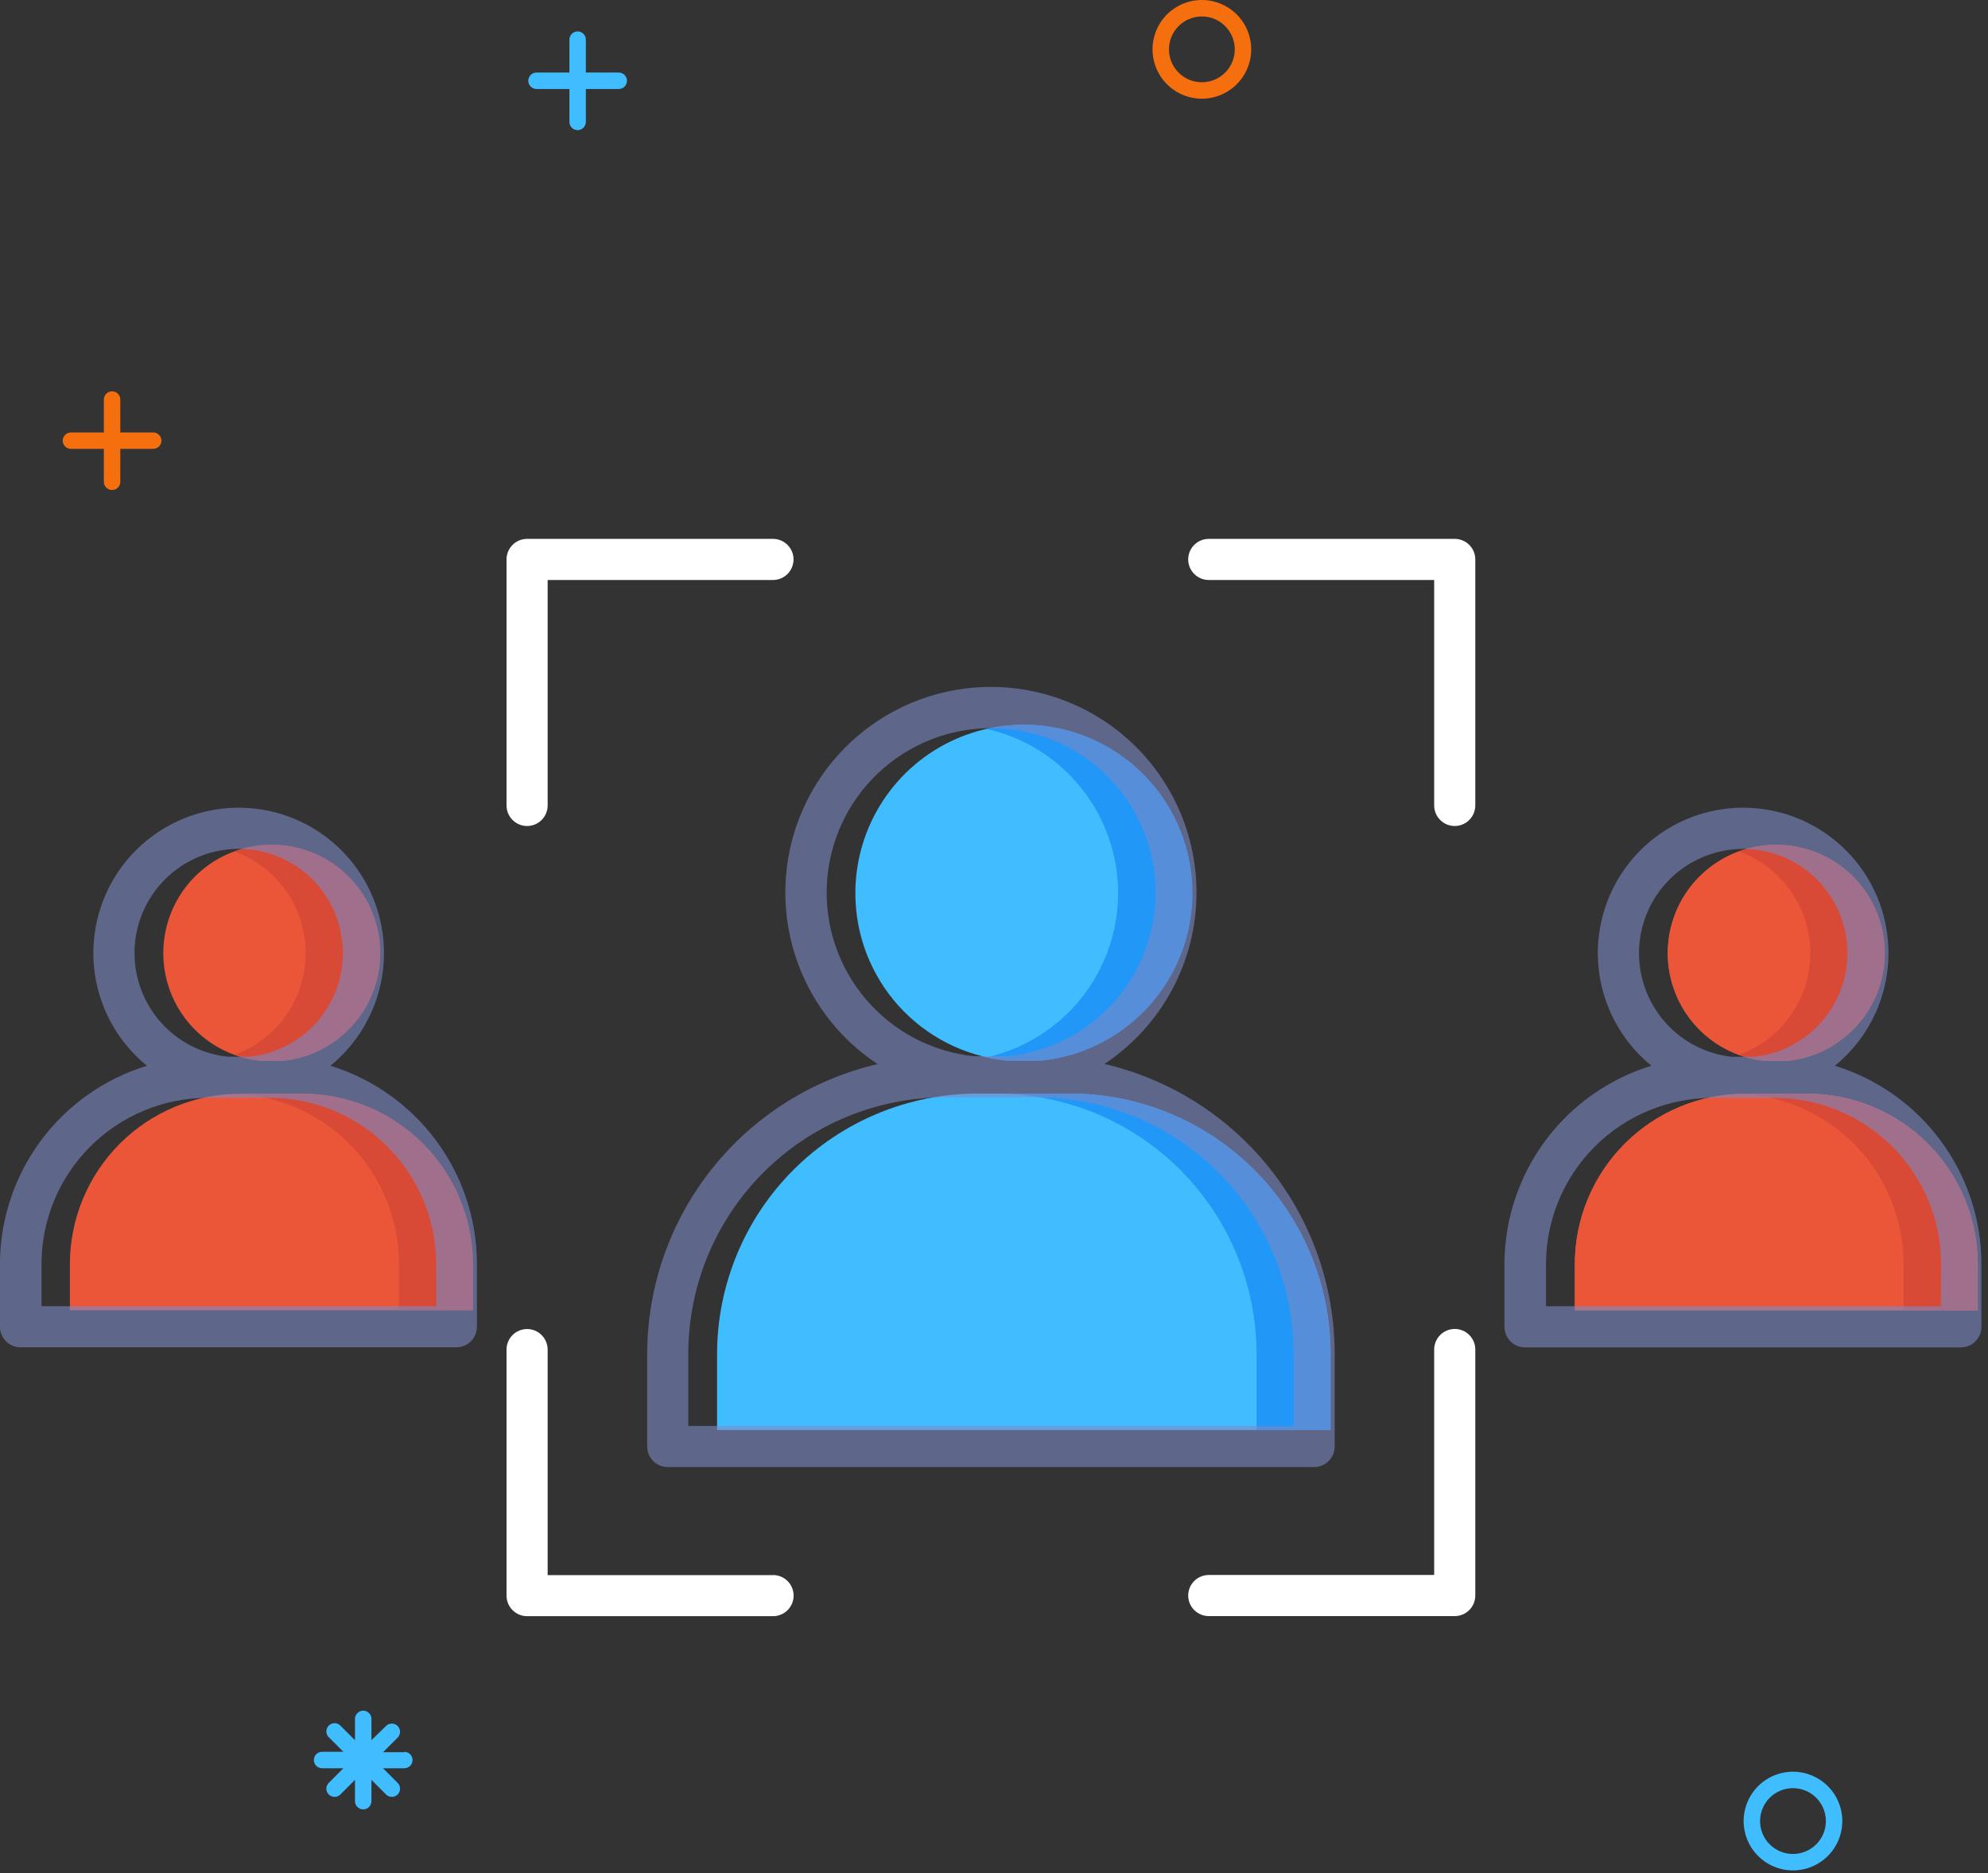 <svg width="121" height="114" viewBox="0 0 121 114" fill="none" xmlns="http://www.w3.org/2000/svg">
<rect x="0" y="0" width="121" height="114" fill="#333333" stroke="none"/>
<path d="M34.657 2.413V4.415H32.655C32.522 4.415 32.395 4.468 32.301 4.561C32.207 4.655 32.154 4.783 32.154 4.915C32.154 5.048 32.207 5.175 32.301 5.269C32.395 5.363 32.522 5.416 32.655 5.416H34.657V7.418C34.657 7.551 34.71 7.678 34.804 7.772C34.897 7.866 35.025 7.919 35.157 7.919C35.29 7.919 35.418 7.866 35.511 7.772C35.605 7.678 35.658 7.551 35.658 7.418V5.416H37.66C37.793 5.416 37.92 5.363 38.014 5.269C38.108 5.175 38.161 5.048 38.161 4.915C38.161 4.783 38.108 4.655 38.014 4.561C37.92 4.468 37.793 4.415 37.66 4.415H35.658V2.413C35.658 2.28 35.605 2.153 35.511 2.059C35.418 1.965 35.29 1.912 35.157 1.912C35.025 1.912 34.897 1.965 34.804 2.059C34.71 2.153 34.657 2.28 34.657 2.413Z" fill="#40BDFF"/>
<path d="M76.155 3.003C76.155 3.597 75.979 4.178 75.649 4.672C75.319 5.166 74.85 5.551 74.301 5.778C73.752 6.005 73.148 6.065 72.566 5.949C71.983 5.833 71.448 5.547 71.028 5.127C70.608 4.707 70.322 4.172 70.206 3.589C70.09 3.007 70.15 2.403 70.377 1.854C70.604 1.305 70.989 0.836 71.483 0.506C71.977 0.176 72.558 0 73.152 0C73.948 0 74.712 0.316 75.275 0.88C75.838 1.443 76.155 2.207 76.155 3.003ZM71.15 3.003C71.15 3.399 71.267 3.786 71.487 4.116C71.707 4.445 72.02 4.701 72.385 4.853C72.751 5.004 73.154 5.044 73.542 4.967C73.931 4.89 74.287 4.699 74.567 4.419C74.847 4.139 75.038 3.782 75.115 3.394C75.193 3.005 75.153 2.603 75.001 2.237C74.85 1.871 74.593 1.558 74.264 1.338C73.935 1.118 73.548 1.001 73.152 1.001C72.621 1.001 72.111 1.212 71.736 1.587C71.36 1.963 71.15 2.472 71.15 3.003Z" fill="#F56F0F"/>
<path d="M107.417 64.557H108.813C110.49 64.374 112.033 63.556 113.124 62.271C114.216 60.986 114.774 59.331 114.682 57.647C114.591 55.962 113.857 54.377 112.633 53.218C111.409 52.058 109.786 51.412 108.1 51.412C106.413 51.412 104.791 52.058 103.567 53.218C102.342 54.377 101.609 55.962 101.518 57.647C101.426 59.331 101.984 60.986 103.075 62.271C104.167 63.556 105.71 64.374 107.387 64.557H107.417Z" fill="#EB5639"/>
<path d="M65.143 66.549H59.487C55.29 66.554 51.266 68.223 48.297 71.189C45.327 74.156 43.655 78.178 43.645 82.376V87.026H80.985V82.376C80.976 78.178 79.304 74.156 76.334 71.189C73.365 68.223 69.341 66.554 65.143 66.549Z" fill="#40BDFF"/>
<path d="M18.433 66.559H14.619C11.871 66.562 9.235 67.655 7.292 69.598C5.349 71.542 4.256 74.177 4.253 76.925V79.738H28.779V76.925C28.776 74.18 27.686 71.548 25.747 69.605C23.808 67.662 21.178 66.567 18.433 66.559Z" fill="#EB5639"/>
<path d="M9.939 58.005C9.938 59.629 10.537 61.197 11.622 62.406C12.707 63.614 14.201 64.379 15.816 64.552H17.242C18.508 64.415 19.708 63.913 20.695 63.109C21.682 62.305 22.416 61.232 22.806 60.019C23.197 58.807 23.227 57.508 22.895 56.278C22.563 55.049 21.882 53.942 20.934 53.092C19.986 52.241 18.812 51.684 17.554 51.486C16.296 51.288 15.007 51.46 13.844 51.979C12.681 52.498 11.694 53.343 11.001 54.411C10.308 55.48 9.939 56.726 9.939 58V58.005Z" fill="#EB5639"/>
<path d="M110.012 66.559H106.198C103.453 66.567 100.823 67.662 98.884 69.605C96.944 71.548 95.854 74.18 95.852 76.925V79.738H120.378V76.925C120.375 74.177 119.282 71.542 117.339 69.598C115.395 67.655 112.76 66.562 110.012 66.559Z" fill="#EB5639"/>
<path d="M52.062 54.346C52.058 56.882 52.996 59.329 54.694 61.212C56.392 63.095 58.73 64.28 61.252 64.537H63.4C65.368 64.326 67.233 63.55 68.77 62.301C70.306 61.053 71.448 59.386 72.057 57.502C72.666 55.618 72.717 53.598 72.202 51.687C71.688 49.775 70.63 48.053 69.158 46.73C67.686 45.406 65.861 44.537 63.906 44.229C61.95 43.92 59.947 44.185 58.139 44.99C56.33 45.796 54.794 47.108 53.716 48.769C52.637 50.429 52.063 52.367 52.062 54.346Z" fill="#40BDFF"/>
<path d="M107.417 64.557H108.813C110.49 64.374 112.033 63.556 113.124 62.271C114.216 60.986 114.774 59.331 114.682 57.647C114.591 55.962 113.857 54.377 112.633 53.218C111.409 52.058 109.786 51.412 108.1 51.412C106.413 51.412 104.791 52.058 103.567 53.218C102.342 54.377 101.609 55.962 101.518 57.647C101.426 59.331 101.984 60.986 103.075 62.271C104.167 63.556 105.71 64.374 107.387 64.557H107.417Z" fill="#EB5639"/>
<path d="M110.012 66.559H106.198C103.453 66.567 100.823 67.662 98.884 69.605C96.944 71.548 95.854 74.18 95.852 76.925V79.738H120.378V76.925C120.375 74.177 119.282 71.542 117.339 69.598C115.395 67.655 112.76 66.562 110.012 66.559Z" fill="#EB5639"/>
<path d="M65.144 66.549H60.639C64.836 66.554 68.86 68.223 71.829 71.189C74.799 74.156 76.471 78.178 76.481 82.376V87.026H80.985V82.376C80.976 78.178 79.304 74.156 76.334 71.189C73.365 68.223 69.341 66.554 65.144 66.549Z" fill="#2197F7"/>
<path d="M18.432 66.559H14.618C14.503 66.559 14.388 66.559 14.273 66.559C16.957 66.652 19.5 67.783 21.367 69.714C23.234 71.645 24.28 74.224 24.283 76.91V79.723H28.788V76.91C28.781 74.166 27.688 71.536 25.747 69.596C23.806 67.656 21.176 66.564 18.432 66.559Z" fill="#D84936"/>
<path d="M16.525 51.413C15.756 51.414 14.994 51.552 14.273 51.818C15.543 52.279 16.64 53.121 17.416 54.228C18.191 55.334 18.608 56.653 18.608 58.005C18.608 59.356 18.191 60.675 17.416 61.782C16.64 62.889 15.543 63.73 14.273 64.191C14.77 64.373 15.288 64.494 15.814 64.552H17.241C18.923 64.378 20.474 63.563 21.572 62.278C22.67 60.992 23.232 59.333 23.14 57.644C23.049 55.955 22.312 54.366 21.081 53.206C19.851 52.046 18.221 51.404 16.53 51.413H16.525Z" fill="#D84936"/>
<path d="M110.009 66.559H106.195C106.08 66.559 105.965 66.559 105.85 66.559C108.534 66.652 111.077 67.783 112.944 69.714C114.811 71.645 115.857 74.224 115.86 76.91V79.723H120.365V76.91C120.358 74.166 119.265 71.536 117.324 69.596C115.383 67.656 112.753 66.564 110.009 66.559Z" fill="#D84936"/>
<path d="M108.102 51.413C107.333 51.414 106.571 51.552 105.85 51.818C107.12 52.279 108.217 53.121 108.993 54.228C109.769 55.334 110.185 56.653 110.185 58.005C110.185 59.356 109.769 60.675 108.993 61.782C108.217 62.889 107.12 63.73 105.85 64.191C106.347 64.373 106.865 64.494 107.391 64.552H108.818C110.5 64.378 112.051 63.563 113.149 62.278C114.247 60.992 114.809 59.333 114.717 57.644C114.626 55.955 113.889 54.366 112.658 53.206C111.428 52.046 109.798 51.404 108.107 51.413H108.102Z" fill="#D84936"/>
<path d="M62.315 44.105C61.557 44.106 60.801 44.192 60.062 44.36C62.331 44.871 64.358 46.139 65.81 47.954C67.262 49.77 68.053 52.026 68.053 54.351C68.053 56.676 67.262 58.932 65.81 60.748C64.358 62.563 62.331 63.831 60.062 64.342C60.454 64.431 60.85 64.498 61.249 64.542H63.396C66.009 64.27 68.418 63.005 70.125 61.007C71.832 59.01 72.706 56.433 72.567 53.81C72.428 51.186 71.287 48.716 69.379 46.91C67.471 45.104 64.942 44.1 62.315 44.105Z" fill="#2197F7"/>
<path d="M72.826 54.346C72.831 52.18 72.274 50.05 71.209 48.164C70.144 46.278 68.608 44.7 66.751 43.586C64.894 42.472 62.779 41.858 60.614 41.806C58.449 41.754 56.307 42.265 54.398 43.289C52.49 44.312 50.879 45.814 49.725 47.647C48.571 49.479 47.912 51.58 47.813 53.744C47.714 55.907 48.178 58.06 49.16 59.99C50.142 61.921 51.608 63.563 53.416 64.757C49.433 65.681 45.881 67.925 43.335 71.124C40.789 74.322 39.399 78.287 39.391 82.376V88.027C39.391 88.359 39.523 88.677 39.757 88.912C39.992 89.146 40.31 89.278 40.642 89.278H79.984C80.316 89.278 80.634 89.146 80.869 88.912C81.103 88.677 81.235 88.359 81.235 88.027V82.376C81.23 78.287 79.843 74.321 77.298 71.12C74.754 67.92 71.202 65.674 67.22 64.747C68.939 63.609 70.35 62.064 71.328 60.25C72.306 58.435 72.821 56.407 72.826 54.346ZM78.748 82.376V86.775H41.893V82.376C41.897 78.24 43.542 74.276 46.466 71.352C49.39 68.427 53.355 66.783 57.49 66.779H63.141C67.275 66.784 71.239 68.429 74.162 71.353C77.085 74.277 78.729 78.241 78.733 82.376H78.748ZM61.384 64.276H59.267C56.718 64.005 54.37 62.767 52.707 60.816C51.044 58.866 50.193 56.351 50.329 53.792C50.465 51.232 51.577 48.822 53.437 47.058C55.297 45.294 57.762 44.311 60.325 44.311C62.889 44.311 65.354 45.294 67.214 47.058C69.074 48.822 70.186 51.232 70.322 53.792C70.458 56.351 69.606 58.866 67.944 60.816C66.281 62.767 63.933 64.005 61.384 64.276Z" fill="#7C89C4" fill-opacity="0.6"/>
<path d="M20.11 64.857C21.526 63.704 22.551 62.141 23.043 60.382C23.535 58.624 23.471 56.756 22.859 55.035C22.248 53.314 21.118 51.825 19.626 50.772C18.134 49.719 16.352 49.153 14.526 49.153C12.7 49.153 10.918 49.719 9.426 50.772C7.934 51.825 6.804 53.314 6.193 55.035C5.581 56.756 5.517 58.624 6.009 60.382C6.501 62.141 7.526 63.704 8.943 64.857C6.357 65.647 4.093 67.246 2.483 69.418C0.873 71.59 0.002 74.221 -0.002 76.925V80.739C-0.002 81.071 0.13 81.389 0.365 81.624C0.599 81.858 0.918 81.99 1.249 81.99H27.778C28.11 81.99 28.428 81.858 28.663 81.624C28.897 81.389 29.029 81.071 29.029 80.739V76.925C29.027 74.224 28.159 71.596 26.554 69.424C24.949 67.252 22.691 65.652 20.11 64.857ZM8.187 58.005C8.186 56.779 8.54 55.578 9.207 54.55C9.874 53.521 10.825 52.708 11.945 52.208C13.065 51.709 14.305 51.544 15.517 51.735C16.728 51.926 17.857 52.464 18.769 53.284C19.681 54.104 20.335 55.171 20.653 56.355C20.971 57.539 20.939 58.79 20.561 59.956C20.183 61.123 19.474 62.154 18.522 62.926C17.57 63.698 16.414 64.178 15.194 64.306H13.838C12.286 64.135 10.851 63.398 9.808 62.235C8.766 61.072 8.188 59.566 8.187 58.005ZM26.551 79.488H2.526V76.925C2.528 74.247 3.592 71.679 5.483 69.784C7.374 67.888 9.939 66.818 12.617 66.809H16.431C19.113 66.812 21.684 67.878 23.581 69.775C25.477 71.671 26.544 74.243 26.546 76.925L26.551 79.488Z" fill="#7C89C4" fill-opacity="0.6"/>
<path d="M111.681 64.857C113.097 63.704 114.122 62.141 114.614 60.382C115.107 58.624 115.043 56.756 114.431 55.035C113.819 53.314 112.689 51.825 111.197 50.772C109.705 49.719 107.924 49.153 106.097 49.153C104.271 49.153 102.49 49.719 100.997 50.772C99.505 51.825 98.376 53.314 97.764 55.035C97.152 56.756 97.088 58.624 97.58 60.382C98.073 62.141 99.097 63.704 100.514 64.857C97.927 65.647 95.663 67.247 94.053 69.42C92.443 71.593 91.572 74.225 91.569 76.93V80.744C91.569 81.076 91.701 81.394 91.936 81.629C92.171 81.863 92.489 81.995 92.821 81.995H119.349C119.681 81.995 119.999 81.863 120.234 81.629C120.468 81.394 120.6 81.076 120.6 80.744V76.93C120.599 74.228 119.732 71.599 118.127 69.426C116.522 67.253 114.263 65.652 111.681 64.857ZM99.758 58.01C99.757 56.784 100.112 55.584 100.779 54.555C101.446 53.526 102.397 52.712 103.516 52.213C104.636 51.714 105.877 51.549 107.088 51.74C108.299 51.931 109.429 52.469 110.34 53.289C111.252 54.109 111.907 55.176 112.225 56.36C112.543 57.544 112.511 58.795 112.132 59.961C111.754 61.127 111.046 62.159 110.093 62.931C109.141 63.703 107.985 64.183 106.766 64.311H105.394C103.844 64.137 102.412 63.397 101.372 62.234C100.333 61.07 99.758 59.565 99.758 58.005V58.01ZM118.123 79.493H94.097V76.93C94.1 74.248 95.166 71.676 97.063 69.78C98.959 67.883 101.531 66.817 104.213 66.814H108.027C110.709 66.817 113.28 67.883 115.177 69.78C117.073 71.676 118.14 74.248 118.143 76.93L118.123 79.493Z" fill="#7C89C4" fill-opacity="0.6"/>
<path d="M48.299 34.044C48.299 33.712 48.167 33.394 47.932 33.16C47.697 32.925 47.379 32.793 47.047 32.793H32.081C31.75 32.793 31.431 32.925 31.197 33.16C30.962 33.394 30.83 33.712 30.83 34.044V49.015C30.83 49.347 30.962 49.665 31.197 49.9C31.431 50.135 31.75 50.267 32.081 50.267C32.413 50.267 32.732 50.135 32.966 49.9C33.201 49.665 33.333 49.347 33.333 49.015V35.296H47.052C47.383 35.294 47.7 35.162 47.934 34.927C48.168 34.693 48.299 34.375 48.299 34.044Z" fill="white"/>
<path d="M88.543 32.793H73.572C73.24 32.793 72.921 32.925 72.687 33.16C72.452 33.394 72.32 33.712 72.32 34.044C72.32 34.376 72.452 34.694 72.687 34.929C72.921 35.164 73.24 35.296 73.572 35.296H87.291V49.015C87.291 49.347 87.423 49.665 87.658 49.9C87.892 50.135 88.211 50.267 88.543 50.267C88.874 50.267 89.193 50.135 89.427 49.9C89.662 49.665 89.794 49.347 89.794 49.015V34.044C89.794 33.712 89.662 33.394 89.427 33.16C89.193 32.925 88.874 32.793 88.543 32.793Z" fill="white"/>
<path d="M47.052 95.855H33.333V82.131C33.333 81.799 33.201 81.481 32.966 81.246C32.732 81.011 32.413 80.879 32.081 80.879C31.75 80.879 31.431 81.011 31.197 81.246C30.962 81.481 30.83 81.799 30.83 82.131V97.102C30.83 97.434 30.962 97.752 31.197 97.987C31.431 98.221 31.75 98.353 32.081 98.353H47.052C47.384 98.353 47.703 98.221 47.937 97.987C48.172 97.752 48.304 97.434 48.304 97.102C48.304 96.77 48.172 96.451 47.937 96.217C47.703 95.982 47.384 95.85 47.052 95.85V95.855Z" fill="white"/>
<path d="M88.543 80.874C88.211 80.874 87.892 81.006 87.658 81.241C87.423 81.476 87.291 81.794 87.291 82.126V95.846H73.572C73.24 95.846 72.921 95.977 72.687 96.212C72.452 96.447 72.32 96.765 72.32 97.097C72.32 97.429 72.452 97.747 72.687 97.982C72.921 98.216 73.24 98.348 73.572 98.348H88.543C88.874 98.348 89.193 98.216 89.427 97.982C89.662 97.747 89.794 97.429 89.794 97.097V82.131C89.795 81.966 89.763 81.803 89.7 81.65C89.638 81.498 89.546 81.359 89.429 81.243C89.313 81.126 89.175 81.033 89.023 80.97C88.871 80.907 88.707 80.874 88.543 80.874Z" fill="white"/>
<path d="M6.321 24.314V26.316H4.319C4.186 26.316 4.059 26.369 3.965 26.463C3.871 26.557 3.818 26.684 3.818 26.817C3.818 26.949 3.871 27.077 3.965 27.171C4.059 27.265 4.186 27.317 4.319 27.317H6.321V29.319C6.321 29.452 6.374 29.579 6.468 29.673C6.561 29.767 6.689 29.82 6.822 29.82C6.954 29.82 7.082 29.767 7.175 29.673C7.269 29.579 7.322 29.452 7.322 29.319V27.317H9.324C9.457 27.317 9.584 27.265 9.678 27.171C9.772 27.077 9.825 26.949 9.825 26.817C9.825 26.684 9.772 26.557 9.678 26.463C9.584 26.369 9.457 26.316 9.324 26.316H7.322V24.314C7.322 24.181 7.269 24.054 7.175 23.96C7.082 23.866 6.954 23.814 6.822 23.814C6.689 23.814 6.561 23.866 6.468 23.96C6.374 24.054 6.321 24.181 6.321 24.314Z" fill="#F56F0F"/>
<path d="M112.132 110.822C112.132 111.416 111.956 111.996 111.626 112.49C111.296 112.984 110.827 113.369 110.278 113.596C109.73 113.823 109.126 113.883 108.543 113.767C107.961 113.651 107.426 113.365 107.006 112.945C106.586 112.525 106.3 111.99 106.184 111.407C106.068 110.825 106.127 110.221 106.355 109.672C106.582 109.124 106.967 108.654 107.461 108.324C107.955 107.994 108.535 107.818 109.129 107.818C109.926 107.818 110.69 108.135 111.253 108.698C111.816 109.261 112.132 110.025 112.132 110.822ZM107.127 110.822C107.127 111.218 107.244 111.605 107.464 111.934C107.684 112.263 107.997 112.52 108.363 112.671C108.729 112.823 109.131 112.862 109.52 112.785C109.908 112.708 110.265 112.517 110.545 112.237C110.825 111.957 111.016 111.601 111.093 111.212C111.17 110.824 111.13 110.421 110.979 110.055C110.827 109.69 110.571 109.377 110.242 109.157C109.912 108.937 109.525 108.819 109.129 108.819C108.598 108.819 108.089 109.03 107.713 109.406C107.338 109.781 107.127 110.291 107.127 110.822Z" fill="#40BDFF"/>
<path d="M24.609 106.632H23.313L24.229 105.716C24.311 105.62 24.354 105.497 24.349 105.371C24.344 105.245 24.292 105.125 24.203 105.036C24.114 104.947 23.994 104.895 23.868 104.89C23.742 104.885 23.619 104.928 23.523 105.01L22.607 105.901V104.605C22.607 104.472 22.555 104.344 22.461 104.251C22.367 104.157 22.239 104.104 22.107 104.104C21.974 104.104 21.847 104.157 21.753 104.251C21.659 104.344 21.606 104.472 21.606 104.605V105.901L20.69 104.985C20.595 104.903 20.471 104.86 20.345 104.865C20.219 104.87 20.1 104.922 20.011 105.011C19.922 105.1 19.869 105.22 19.864 105.346C19.86 105.472 19.902 105.595 19.985 105.691L20.9 106.607H19.604C19.471 106.607 19.344 106.659 19.25 106.753C19.156 106.847 19.104 106.974 19.104 107.107C19.104 107.24 19.156 107.367 19.25 107.461C19.344 107.555 19.471 107.608 19.604 107.608H20.9L19.985 108.524C19.902 108.619 19.86 108.743 19.864 108.869C19.869 108.995 19.922 109.114 20.011 109.203C20.1 109.292 20.219 109.345 20.345 109.349C20.471 109.354 20.595 109.311 20.69 109.229L21.606 108.313V109.61C21.606 109.743 21.659 109.87 21.753 109.964C21.847 110.058 21.974 110.11 22.107 110.11C22.239 110.11 22.367 110.058 22.461 109.964C22.555 109.87 22.607 109.743 22.607 109.61V108.313L23.523 109.229C23.619 109.311 23.742 109.354 23.868 109.349C23.994 109.345 24.114 109.292 24.203 109.203C24.292 109.114 24.344 108.995 24.349 108.869C24.354 108.743 24.311 108.619 24.229 108.524L23.313 107.608H24.609C24.742 107.608 24.869 107.555 24.963 107.461C25.057 107.367 25.11 107.24 25.11 107.107C25.11 106.974 25.057 106.847 24.963 106.753C24.869 106.659 24.742 106.607 24.609 106.607V106.632Z" fill="#40BDFF"/>
</svg>
